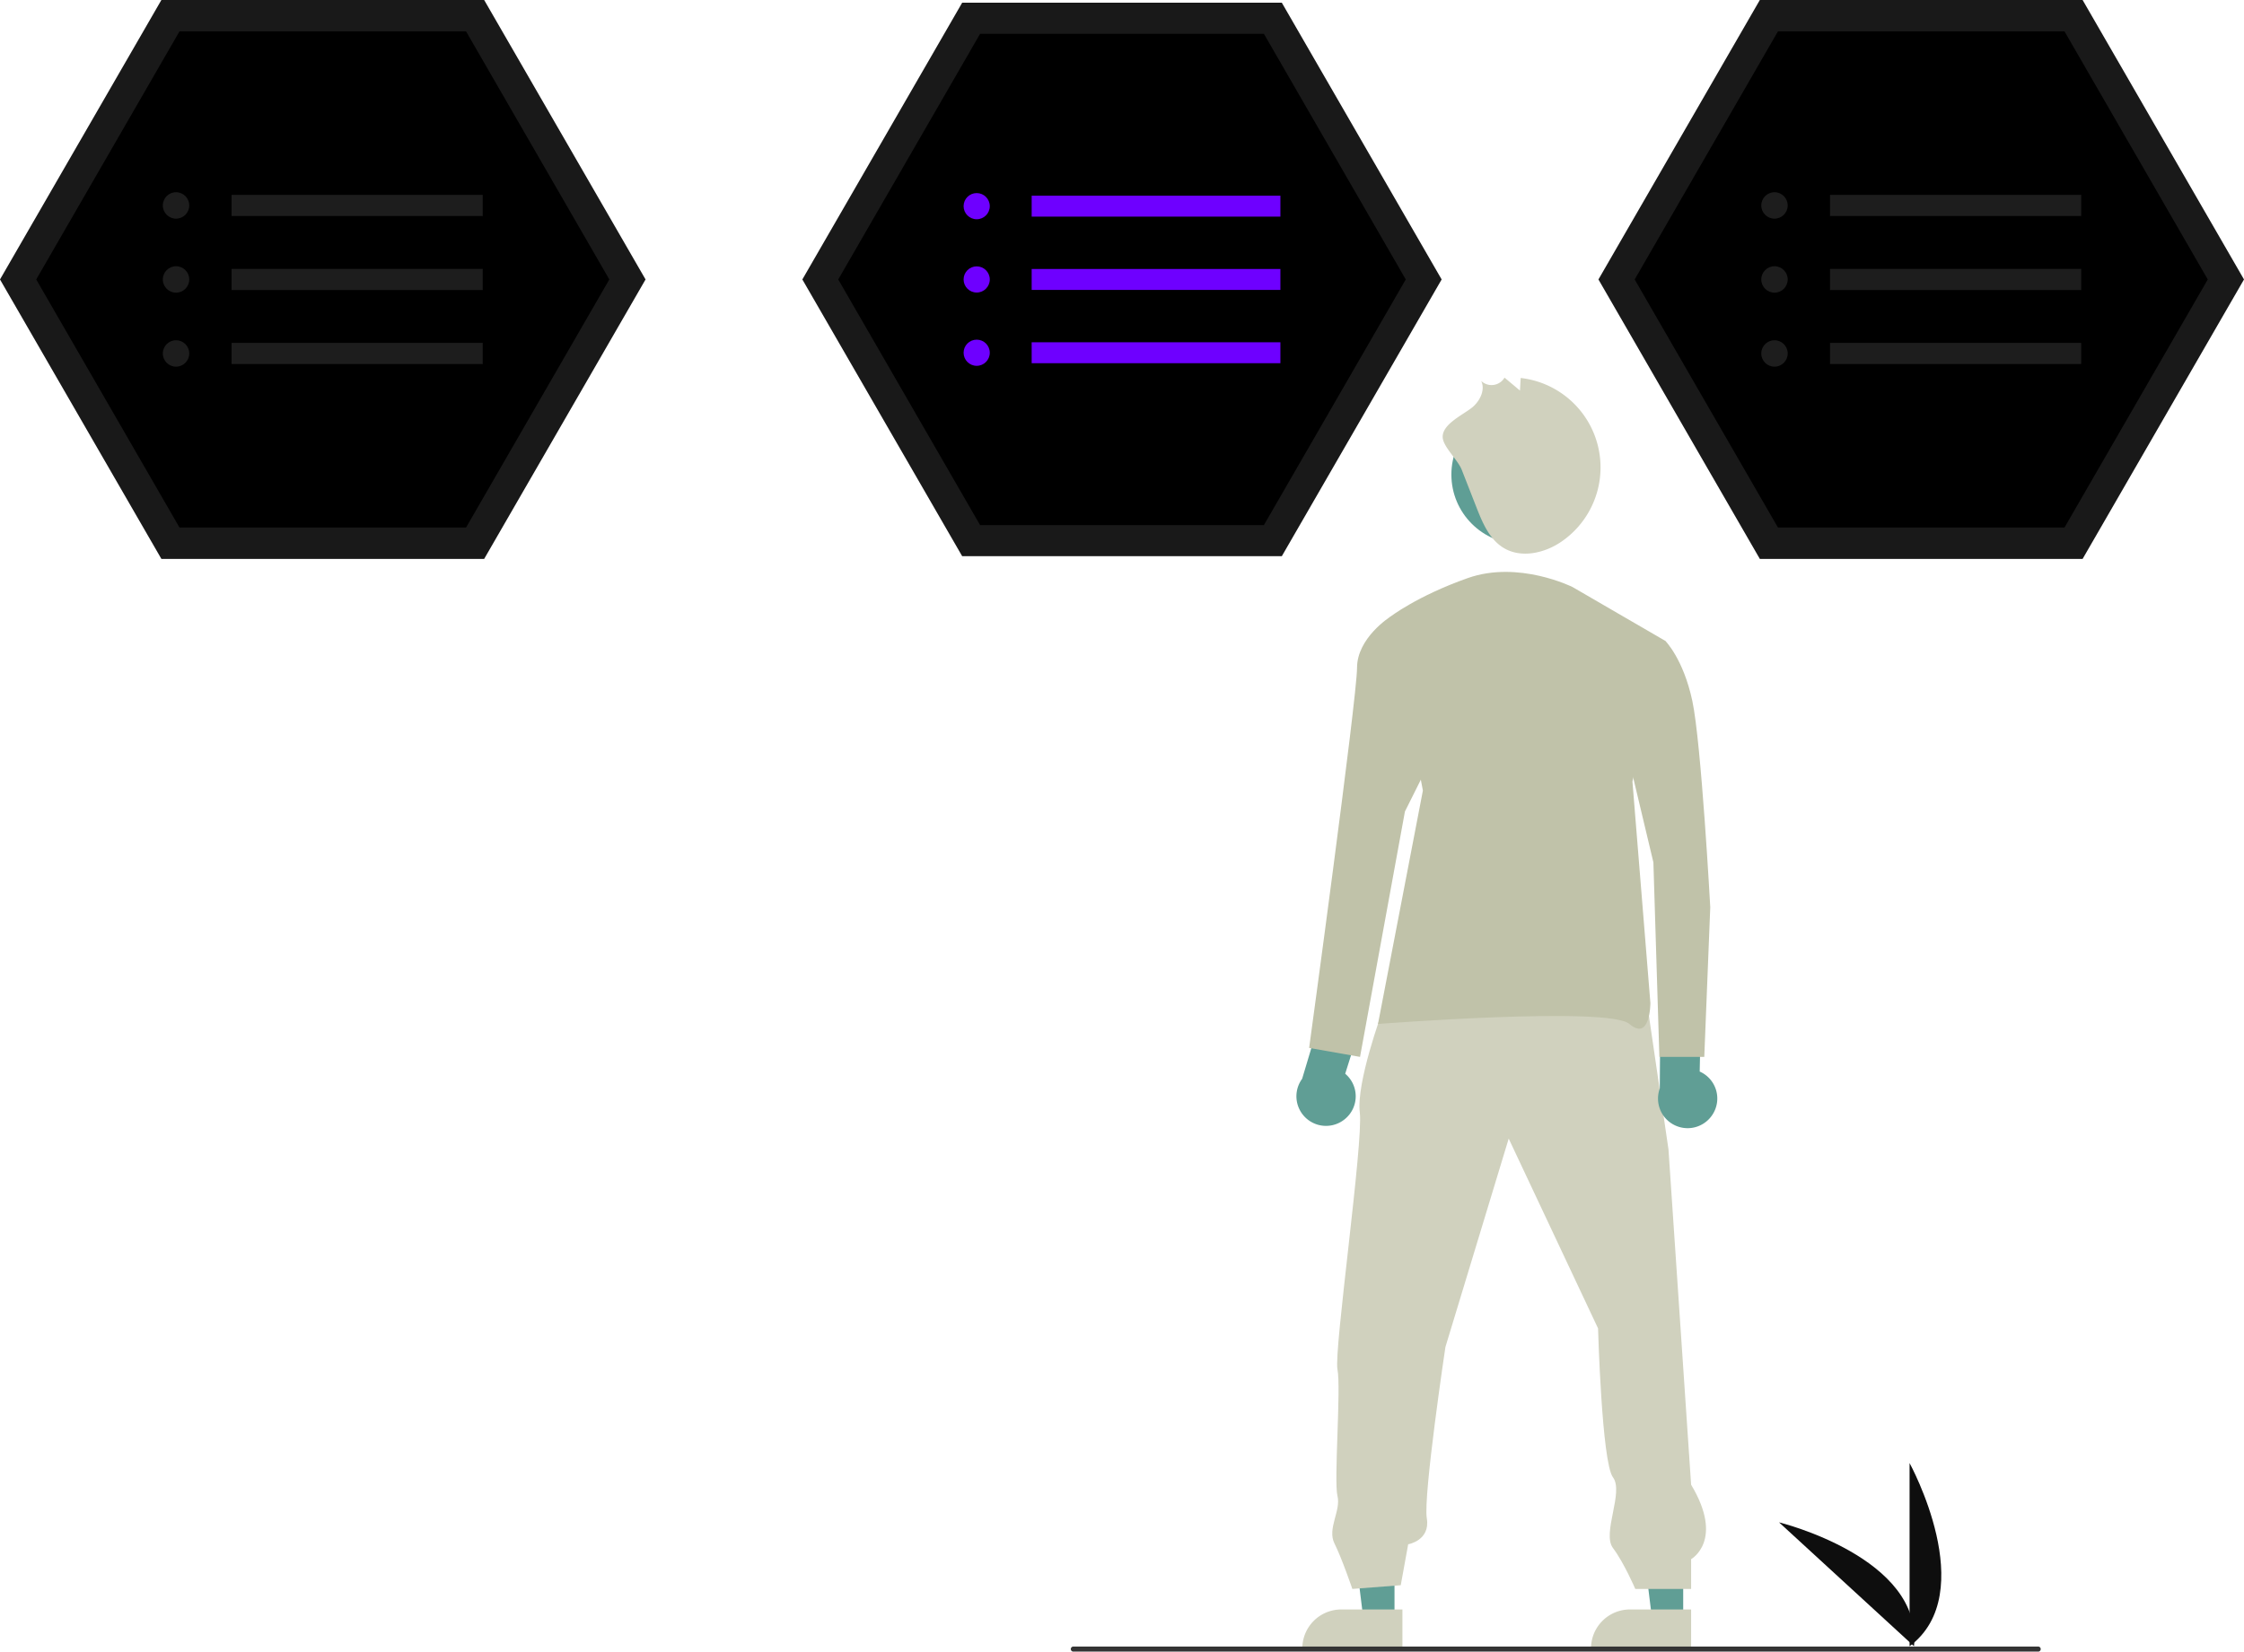 <?xml version="1.0" encoding="UTF-8" standalone="no"?>
<svg
   data-name="Layer 1"
   width="886.115"
   height="652.383"
   viewBox="0 0 886.115 652.383"
   version="1.1"
   id="svg80"
   sodipodi:docname="undraw_select_option_re_u4qn.svg"
   inkscape:version="1.1.2 (0a00cf5339, 2022-02-04)"
   xmlns:inkscape="http://www.inkscape.org/namespaces/inkscape"
   xmlns:sodipodi="http://sodipodi.sourceforge.net/DTD/sodipodi-0.dtd"
   xmlns="http://www.w3.org/2000/svg"
   xmlns:svg="http://www.w3.org/2000/svg">
  <defs
     id="defs84" />
  <sodipodi:namedview
     id="namedview82"
     pagecolor="#ffffff"
     bordercolor="#666666"
     borderopacity="1.0"
     inkscape:pageshadow="2"
     inkscape:pageopacity="0.0"
     inkscape:pagecheckerboard="0"
     showgrid="false"
     inkscape:zoom="1.2937195"
     inkscape:cx="443.29546"
     inkscape:cy="326.19125"
     inkscape:window-width="1920"
     inkscape:window-height="1043"
     inkscape:window-x="1920"
     inkscape:window-y="0"
     inkscape:window-maximized="1"
     inkscape:current-layer="svg80" />
  <path
     d="M911,774.062v-72.34S939.192,753.008,911,774.062Z"
     transform="translate(-156.942 -123.809)"
     fill="#0e0e0e"
     id="path2" />
  <path
     d="M912.741,774.049l-53.29-48.921S916.297,739.044,912.741,774.049Z"
     transform="translate(-156.942 -123.809)"
     fill="#0e0e0e"
     id="path4" />
  <polygon
     points="191.188 0 63.729 0 0 110.382 63.729 220.765 191.188 220.765 254.917 110.382 191.188 0"
     fill="#191919"
     id="polygon6" />
  <path
     d="M227.825,332.184H340.977l56.576-97.992L340.977,136.199H227.825l-56.576,97.992Z"
     transform="translate(-156.942 -123.809)"
     fill="#000000"
     id="path8" />
  <circle
     cx="69.516"
     cy="81.15"
     r="5.22"
     fill="#1d1d1d"
     id="circle10" />
  <circle
     cx="69.516"
     cy="110.382"
     r="5.22"
     fill="#1d1d1d"
     id="circle12" />
  <circle
     cx="69.516"
     cy="139.615"
     r="5.22"
     fill="#1d1d1d"
     id="circle14" />
  <rect
     x="91.44"
     y="76.974"
     width="99.181"
     height="8.352"
     fill="#1d1d1d"
     id="rect16" />
  <rect
     x="91.44"
     y="106.206"
     width="99.181"
     height="8.352"
     fill="#1d1d1d"
     id="rect18" />
  <rect
     x="91.44"
     y="135.439"
     width="99.181"
     height="8.352"
     fill="#1d1d1d"
     id="rect20" />
  <polygon
     points="822.386 0 694.927 0 631.198 110.382 694.927 220.765 822.386 220.765 886.115 110.382 822.386 0"
     fill="#191919"
     id="polygon22" />
  <path
     d="M859.023,332.184h113.152l56.576-97.992-56.576-97.992H859.023l-56.576,97.992Z"
     transform="translate(-156.942 -123.809)"
     fill="#000000"
     id="path24" />
  <circle
     cx="700.714"
     cy="81.15"
     r="5.22"
     fill="#1d1d1d"
     id="circle26" />
  <circle
     cx="700.714"
     cy="110.382"
     r="5.22"
     fill="#1d1d1d"
     id="circle28" />
  <circle
     cx="700.714"
     cy="139.615"
     r="5.22"
     fill="#1d1d1d"
     id="circle30" />
  <rect
     x="722.638"
     y="76.974"
     width="99.181"
     height="8.352"
     fill="#1d1d1d"
     id="rect32" />
  <rect
     x="722.638"
     y="106.206"
     width="99.181"
     height="8.352"
     fill="#1d1d1d"
     id="rect34" />
  <rect
     x="722.638"
     y="135.439"
     width="99.181"
     height="8.352"
     fill="#1d1d1d"
     id="rect36" />
  <polygon
     points="506.167 1.072 379.946 1.072 316.836 110.382 379.946 219.693 506.167 219.693 569.279 110.382 506.167 1.072"
     fill="#191919"
     id="polygon38" />
  <path
     d="M543.973,331.232H656.026L712.053,234.191,656.026,137.15H543.973l-56.027,97.041Z"
     transform="translate(-156.942 -123.809)"
     fill="#000000"
     id="path40" />
  <circle
     cx="385.677"
     cy="81.434"
     r="5.169"
     fill="#6e00ff"
     id="circle42" />
  <circle
     cx="385.677"
     cy="110.382"
     r="5.169"
     fill="#6e00ff"
     id="circle44" />
  <circle
     cx="385.677"
     cy="139.331"
     r="5.169"
     fill="#6e00ff"
     id="circle46" />
  <rect
     x="407.389"
     y="77.298"
     width="98.218"
     height="8.271"
     fill="#6e00ff"
     id="rect48" />
  <rect
     x="407.389"
     y="106.247"
     width="98.218"
     height="8.271"
     fill="#6e00ff"
     id="rect50" />
  <rect
     x="407.389"
     y="135.195"
     width="98.218"
     height="8.271"
     fill="#6e00ff"
     id="rect52" />
  <polygon
     points="550.665 639.737 538.405 639.736 532.573 592.448 550.667 592.449 550.665 639.737"
     fill="#609e95"
     id="polygon54" />
  <path
     d="M710.734,775.43l-39.531-.001v-.5a15.387,15.387,0,0,1,15.386-15.386h.001l24.144.001Z"
     transform="translate(-156.942 -123.809)"
     fill="#d0d1be"
     id="path56" />
  <polygon
     points="664.665 639.737 652.405 639.736 646.573 592.448 664.667 592.449 664.665 639.737"
     fill="#609e95"
     id="polygon58" />
  <path
     d="M824.734,775.43l-39.531-.001v-.5a15.387,15.387,0,0,1,15.386-15.386h.001l24.144.001Z"
     transform="translate(-156.942 -123.809)"
     fill="#d0d1be"
     id="path60" />
  <path
     d="M702.721,523.571s-10.291,27.932-8.82,39.692-10.291,94.085-8.82,101.436-1.47,44.102,0,49.983-4.126,12.904-1.186,18.784,7.066,17.968,7.066,17.968l19.111-1.47,2.94-16.171s8.82-1.47,7.35-10.291,7.35-67.624,7.35-67.624l24.991-82.324,35.282,74.974s1.47,52.923,5.88,58.803-4.41,22.051,0,27.932,8.82,16.171,8.82,16.171h22.051V739.672s13.231-7.35,0-29.402l-8.94-132.427-8.82-60.273Z"
     transform="translate(-156.942 -123.809)"
     fill="#d0d1be"
     id="path62" />
  <circle
     cx="600.581"
     cy="187.456"
     r="27.457"
     fill="#5f9e95"
     id="circle64" />
  <path
     d="M734.157,309.371q2.906,7.425,5.812,14.85c2.382,6.085,5.11,12.596,10.693,15.992,6.893,4.193,16.099,2.149,22.767-2.394a35.553,35.553,0,0,0-16.003-64.709l-.276,4.97-6.099-5.112a5.93,5.93,0,0,1-9.217,1.304c1.602,3.321-.247,7.372-2.917,9.916-3.281,3.125-12.664,6.881-12.275,12.469C726.903,300.385,732.645,305.507,734.157,309.371Z"
     transform="translate(-156.942 -123.809)"
     fill="#d0d1be"
     id="path66" />
  <path
     d="M833.104,564.187a11.626,11.626,0,0,0-4.982-17.117l.549-26.562-16.06-4.27-.248,37.522a11.689,11.689,0,0,0,20.742,10.428Z"
     transform="translate(-156.942 -123.809)"
     fill="#609e95"
     id="path68" />
  <path
     d="M777.92,355.692s-21.277-10.639-41.373-3.546-30.734,15.367-30.734,15.367l13.003,68.56-17.731,92.202s91.02-7.092,99.294,0,8.275-8.275,8.275-8.275L801.561,432.527l13.003-55.558Z"
     transform="translate(-156.942 -123.809)"
     fill="#c0c2a9"
     id="path70" />
  <path
     d="M688.115,565.76a11.626,11.626,0,0,0,.024-17.827l7.984-25.34-14.215-8.608-10.773,35.943a11.689,11.689,0,0,0,16.98,15.832Z"
     transform="translate(-156.942 -123.809)"
     fill="#609e95"
     id="path72" />
  <path
     d="M714.087,367.513H705.813s-13.003,8.275-13.003,20.095-18.913,150.124-18.913,150.124l20.095,3.546,17.731-96.93,13.003-26.006Z"
     transform="translate(-156.942 -123.809)"
     fill="#c0c2a9"
     id="path74" />
  <path
     d="M792.104,376.97h22.459s7.092,7.092,10.639,23.642,7.092,81.563,7.092,81.563L829.931,541.278H812.2l-2.364-76.835L798.015,414.796Z"
     transform="translate(-156.942 -123.809)"
     fill="#c0c2a9"
     id="path76" />
  <path
     d="M961.783,776.191h-381a1,1,0,0,1,0-2h381a1,1,0,0,1,0,2Z"
     transform="translate(-156.942 -123.809)"
     fill="#343434"
     id="path78" />
</svg>
